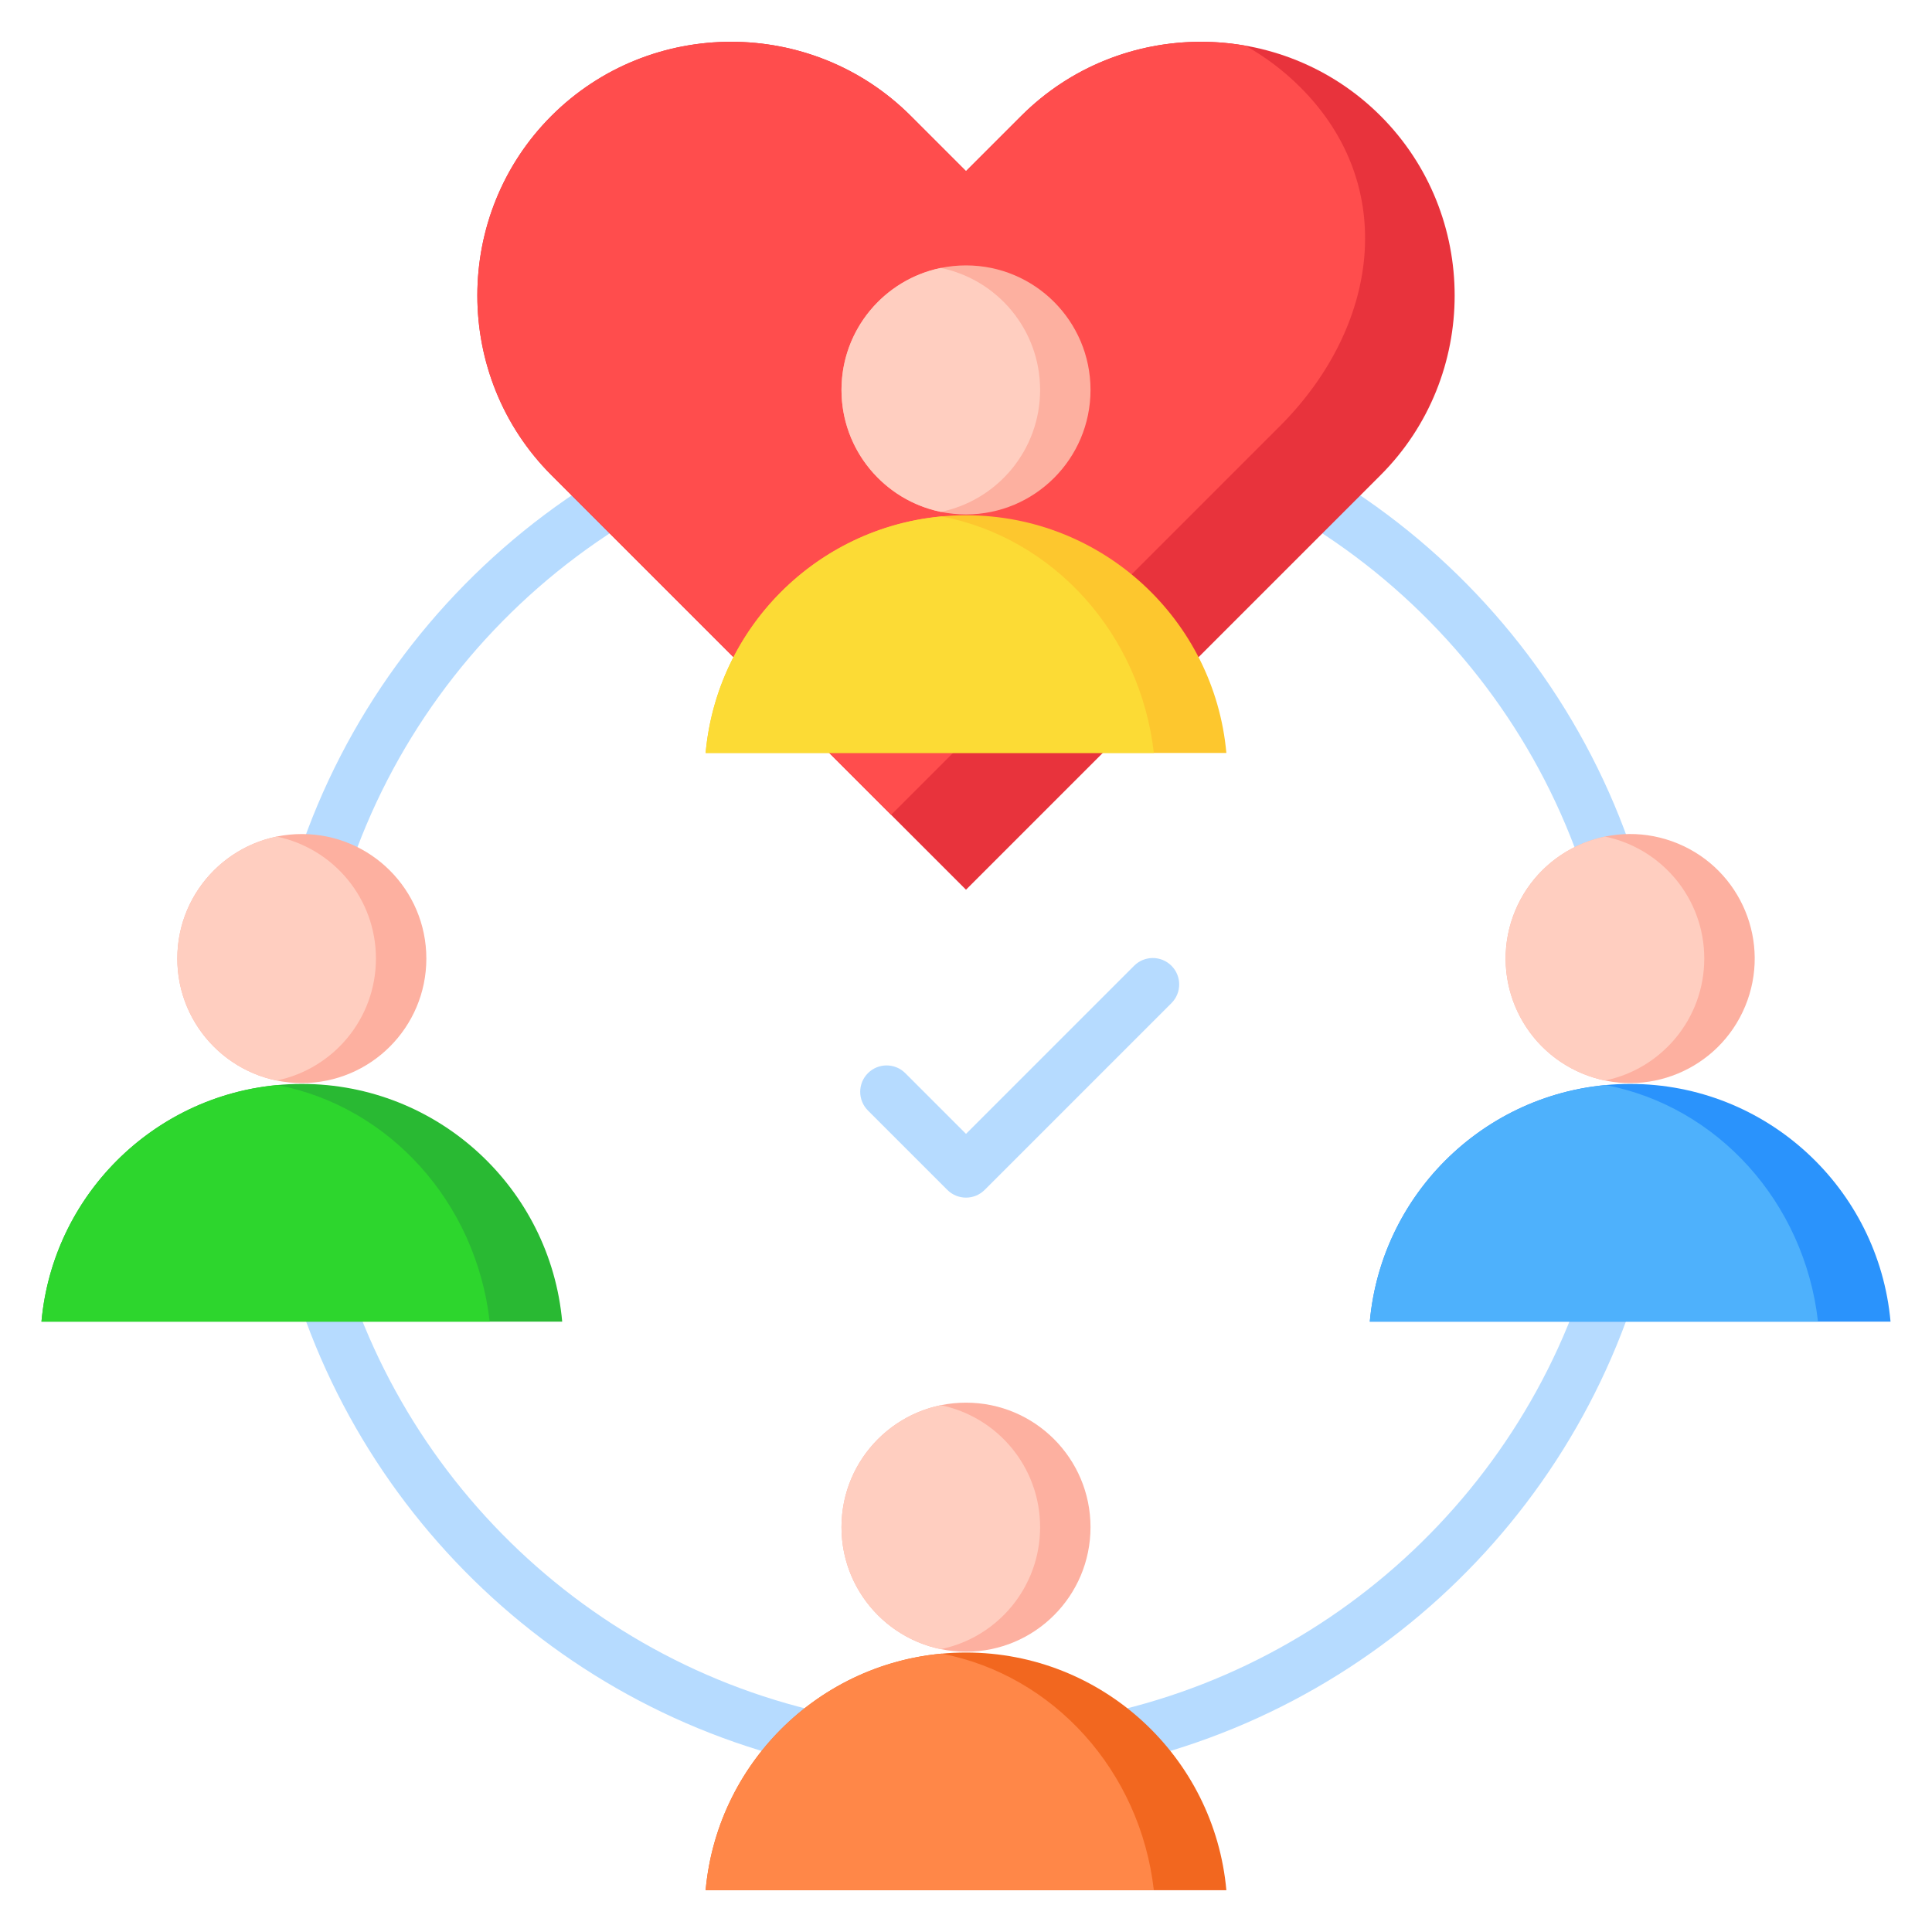 <svg width="132" height="132" viewBox="0 0 132 132" fill="none" xmlns="http://www.w3.org/2000/svg">
<path fill-rule="evenodd" clip-rule="evenodd" d="M74.698 26.375C84.61 28.188 93.46 33.041 100.244 39.931C107.02 46.814 111.737 55.73 113.396 65.68L109.843 66.272C108.309 57.068 103.945 48.821 97.678 42.455C91.401 36.08 83.216 31.59 74.049 29.914L74.698 26.375L74.698 26.375ZM113.068 83.352C111.112 92.879 106.339 101.376 99.659 107.933C92.987 114.482 84.409 119.1 74.832 120.88L74.184 117.341C83.033 115.696 90.963 111.425 97.135 105.367C103.318 99.297 107.735 91.439 109.544 82.632L113.068 83.351L113.068 83.352ZM57.168 120.88C47.591 119.1 39.014 114.482 32.341 107.933C25.661 101.376 20.889 92.879 18.932 83.352L22.457 82.632C24.265 91.439 28.682 99.298 34.865 105.367C41.038 111.425 48.967 115.696 57.817 117.342L57.168 120.88ZM18.604 65.68C20.263 55.73 24.98 46.814 31.757 39.931C38.54 33.041 47.39 28.188 57.302 26.375L57.951 29.914C48.784 31.59 40.599 36.08 34.323 42.455C28.055 48.821 23.692 57.068 22.157 66.272L18.604 65.68V65.68Z" fill="#B6DBFF"/>
<path fill-rule="evenodd" clip-rule="evenodd" d="M94.323 7.916C101.074 14.667 101.074 25.714 94.323 32.465L66 60.788L37.676 32.465C30.926 25.714 30.926 14.668 37.676 7.917C44.427 1.166 55.474 1.166 62.225 7.917L66 11.692L69.775 7.917C76.526 1.166 87.572 1.166 94.323 7.917L94.323 7.916Z" fill="#E8333C"/>
<path fill-rule="evenodd" clip-rule="evenodd" d="M60.886 55.674L37.677 32.465C30.926 25.714 30.926 14.667 37.677 7.917C44.427 1.166 55.474 1.166 62.225 7.917L66 11.692L69.776 7.917C73.923 3.769 79.691 2.171 85.089 3.12C86.439 3.876 87.709 4.827 88.853 5.972C95.604 12.723 94.197 22.363 87.447 29.113L60.886 55.674Z" fill="#FF4D4D"/>
<path fill-rule="evenodd" clip-rule="evenodd" d="M59.3 75.873C58.596 75.169 58.596 74.026 59.3 73.321C60.005 72.617 61.148 72.617 61.852 73.321L66 77.469L77.486 65.984C78.191 65.279 79.333 65.279 80.038 65.984C80.742 66.688 80.742 67.831 80.038 68.535L67.276 81.297C66.572 82.002 65.429 82.002 64.724 81.297L59.3 75.873Z" fill="#B6DBFF"/>
<path fill-rule="evenodd" clip-rule="evenodd" d="M111.378 74.057C120.697 74.057 128.347 81.192 129.167 90.297H93.589C94.41 81.192 102.06 74.057 111.378 74.057H111.378Z" fill="#2A93FC"/>
<path fill-rule="evenodd" clip-rule="evenodd" d="M124.212 90.298H93.589C94.36 81.742 101.163 74.925 109.713 74.135C117.347 75.598 123.285 82.142 124.212 90.298Z" fill="#4EB1FC"/>
<path d="M119.238 68.747C121.036 64.406 118.974 59.43 114.634 57.632C110.293 55.834 105.316 57.895 103.518 62.236C101.72 66.577 103.782 71.553 108.122 73.351C112.463 75.149 117.44 73.088 119.238 68.747Z" fill="#FDB0A0"/>
<path fill-rule="evenodd" clip-rule="evenodd" d="M109.656 73.824C105.783 73.028 102.871 69.6 102.871 65.491C102.871 61.383 105.783 57.955 109.656 57.158C113.529 57.955 116.441 61.383 116.441 65.491C116.441 69.6 113.529 73.028 109.656 73.824Z" fill="#FFCEC0"/>
<path fill-rule="evenodd" clip-rule="evenodd" d="M66 112.906C75.318 112.906 82.969 120.041 83.789 129.146H48.211C49.031 120.041 56.682 112.906 66 112.906Z" fill="#F2671F"/>
<path fill-rule="evenodd" clip-rule="evenodd" d="M78.834 129.145H48.211C48.982 120.589 55.785 113.773 64.335 112.982C71.969 114.446 77.907 120.99 78.834 129.145Z" fill="#FF8748"/>
<path d="M66 112.849C70.698 112.849 74.507 109.04 74.507 104.341C74.507 99.643 70.698 95.834 66 95.834C61.301 95.834 57.493 99.643 57.493 104.341C57.493 109.04 61.301 112.849 66 112.849Z" fill="#FDB0A0"/>
<path fill-rule="evenodd" clip-rule="evenodd" d="M64.278 112.674C60.405 111.877 57.493 108.449 57.493 104.341C57.493 100.232 60.405 96.804 64.278 96.008C68.151 96.804 71.063 100.232 71.063 104.341C71.063 108.449 68.151 111.877 64.278 112.674Z" fill="#FFCEC0"/>
<path fill-rule="evenodd" clip-rule="evenodd" d="M20.622 74.057C29.94 74.057 37.591 81.192 38.411 90.297H2.833C3.653 81.192 11.304 74.057 20.622 74.057Z" fill="#29B933"/>
<path fill-rule="evenodd" clip-rule="evenodd" d="M33.456 90.298H2.833C3.604 81.742 10.407 74.925 18.957 74.135C26.591 75.598 32.529 82.142 33.456 90.298Z" fill="#2DD62D"/>
<path d="M20.622 73.999C25.32 73.999 29.129 70.19 29.129 65.492C29.129 60.793 25.32 56.984 20.622 56.984C15.924 56.984 12.115 60.793 12.115 65.492C12.115 70.19 15.924 73.999 20.622 73.999Z" fill="#FDB0A0"/>
<path fill-rule="evenodd" clip-rule="evenodd" d="M18.9 73.824C15.027 73.028 12.115 69.6 12.115 65.491C12.115 61.383 15.027 57.955 18.9 57.158C22.773 57.955 25.685 61.383 25.685 65.491C25.685 69.6 22.773 73.028 18.9 73.824Z" fill="#FFCEC0"/>
<path fill-rule="evenodd" clip-rule="evenodd" d="M66 35.205C75.318 35.205 82.969 42.34 83.789 51.445H48.211C49.031 42.341 56.682 35.205 66 35.205Z" fill="#FDC72E"/>
<path fill-rule="evenodd" clip-rule="evenodd" d="M78.834 51.446H48.211C48.982 42.89 55.785 36.073 64.335 35.283C71.969 36.746 77.907 43.291 78.834 51.446Z" fill="#FCDB35"/>
<path d="M66 35.147C70.698 35.147 74.507 31.339 74.507 26.64C74.507 21.942 70.698 18.133 66 18.133C61.301 18.133 57.493 21.942 57.493 26.64C57.493 31.339 61.301 35.147 66 35.147Z" fill="#FDB0A0"/>
<path fill-rule="evenodd" clip-rule="evenodd" d="M64.278 34.972C60.405 34.176 57.493 30.748 57.493 26.64C57.493 22.531 60.405 19.103 64.278 18.307C68.151 19.103 71.063 22.531 71.063 26.64C71.063 30.748 68.151 34.176 64.278 34.972Z" fill="#FFCEC0"/>
</svg>
